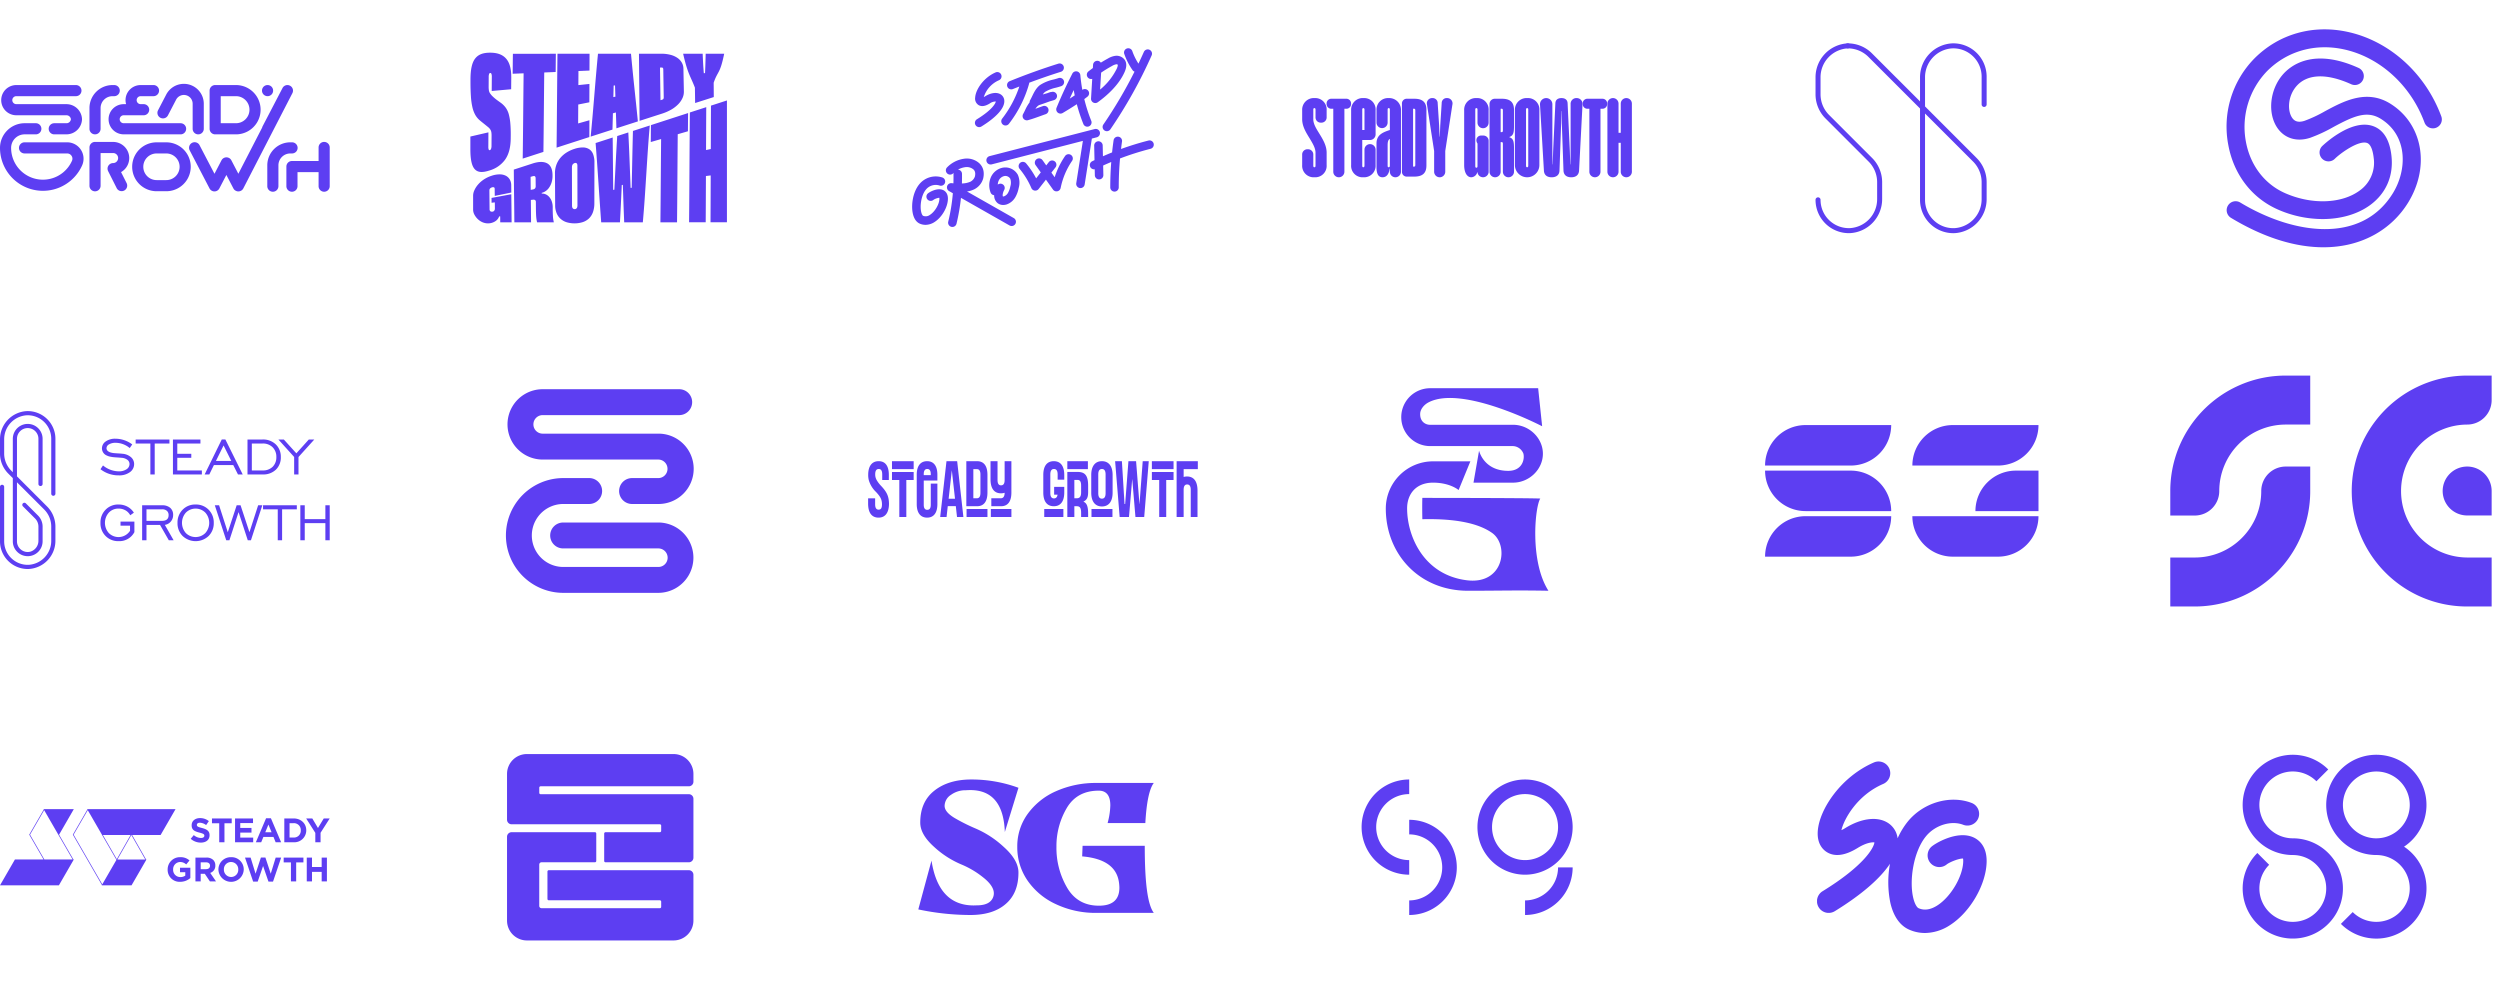 <svg xmlns="http://www.w3.org/2000/svg" xmlns:xlink="http://www.w3.org/1999/xlink" width="1198" height="472" viewBox="0 0 1198 472">
  <defs>
    <clipPath id="clip-path">
      <rect id="Rettangolo_1" data-name="Rettangolo 1" width="158" height="51.657" fill="none"/>
    </clipPath>
    <clipPath id="clip-path-2">
      <rect id="Rettangolo_2" data-name="Rettangolo 2" width="158" height="37.95" fill="#5d3ef2"/>
    </clipPath>
    <clipPath id="clip-path-3">
      <rect id="Rettangolo_3" data-name="Rettangolo 3" width="115.794" height="85.633" fill="none"/>
    </clipPath>
    <clipPath id="clip-path-4">
      <rect id="Rettangolo_4" data-name="Rettangolo 4" width="122.945" height="81.792" fill="#5d3ef2"/>
    </clipPath>
    <clipPath id="clip-path-5">
      <rect id="Rettangolo_5" data-name="Rettangolo 5" width="81.994" height="90.969" fill="#5d3ef2"/>
    </clipPath>
    <clipPath id="clip-path-6">
      <rect id="Rettangolo_6" data-name="Rettangolo 6" width="103.152" height="104.437" fill="none"/>
    </clipPath>
    <clipPath id="clip-path-7">
      <rect id="Rettangolo_7" data-name="Rettangolo 7" width="158" height="75.668" fill="#5d3ef2"/>
    </clipPath>
    <clipPath id="clip-path-8">
      <rect id="Rettangolo_8" data-name="Rettangolo 8" width="89.848" height="97.593" fill="none"/>
    </clipPath>
    <clipPath id="clip-path-9">
      <rect id="Rettangolo_9" data-name="Rettangolo 9" width="77.942" height="97.056" fill="none"/>
    </clipPath>
    <clipPath id="clip-path-10">
      <rect id="Rettangolo_10" data-name="Rettangolo 10" width="158" height="27.046" fill="#5d3ef2"/>
    </clipPath>
    <clipPath id="clip-path-11">
      <rect id="Rettangolo_11" data-name="Rettangolo 11" width="131.018" height="63.062" fill="#5d3ef2"/>
    </clipPath>
    <clipPath id="clip-path-12">
      <rect id="Rettangolo_12" data-name="Rettangolo 12" width="154" height="110.651" fill="#5d3ef2"/>
    </clipPath>
    <clipPath id="clip-path-13">
      <rect id="Rettangolo_13" data-name="Rettangolo 13" width="89.317" height="89.317" fill="none"/>
    </clipPath>
    <clipPath id="clip-path-14">
      <rect id="Rettangolo_14" data-name="Rettangolo 14" width="112.846" height="64.936" fill="none"/>
    </clipPath>
    <clipPath id="clip-path-15">
      <rect id="Rettangolo_15" data-name="Rettangolo 15" width="158" height="36.501" fill="#5d3ef2"/>
    </clipPath>
    <clipPath id="clip-path-16">
      <rect id="Rettangolo_35" data-name="Rettangolo 35" width="81.271" height="82.183" fill="none"/>
    </clipPath>
    <clipPath id="clip-path-17">
      <rect id="Rettangolo_46" data-name="Rettangolo 46" width="88.077" height="88.077" fill="#5d3ef2"/>
    </clipPath>
    <clipPath id="clip-path-18">
      <rect id="Rettangolo_47" data-name="Rettangolo 47" width="101.135" height="64.936" fill="#5d3ef2"/>
    </clipPath>
  </defs>
  <g id="Raggruppa_48" data-name="Raggruppa 48" transform="translate(-361 -1205)">
    <rect id="Rettangolo_17" data-name="Rettangolo 17" width="158" height="132" transform="translate(361 1205)" fill="none"/>
    <rect id="Rettangolo_28" data-name="Rettangolo 28" width="158" height="132" transform="translate(361 1374)" fill="none"/>
    <rect id="Rettangolo_29" data-name="Rettangolo 29" width="158" height="132" transform="translate(361 1545)" fill="none"/>
    <rect id="Rettangolo_18" data-name="Rettangolo 18" width="158" height="132" transform="translate(569 1205)" fill="none"/>
    <rect id="Rettangolo_27" data-name="Rettangolo 27" width="158" height="132" transform="translate(569 1374)" fill="none"/>
    <rect id="Rettangolo_30" data-name="Rettangolo 30" width="158" height="132" transform="translate(569 1545)" fill="none"/>
    <rect id="Rettangolo_19" data-name="Rettangolo 19" width="158" height="132" transform="translate(777 1205)" fill="none"/>
    <rect id="Rettangolo_26" data-name="Rettangolo 26" width="158" height="132" transform="translate(777 1374)" fill="none"/>
    <rect id="Rettangolo_31" data-name="Rettangolo 31" width="158" height="132" transform="translate(777 1545)" fill="none"/>
    <rect id="Rettangolo_22" data-name="Rettangolo 22" width="158" height="132" transform="translate(1193 1205)" fill="none"/>
    <rect id="Rettangolo_24" data-name="Rettangolo 24" width="158" height="132" transform="translate(1193 1374)" fill="none"/>
    <rect id="Rettangolo_33" data-name="Rettangolo 33" width="158" height="132" transform="translate(1193 1545)" fill="none"/>
    <rect id="Rettangolo_20" data-name="Rettangolo 20" width="158" height="132" transform="translate(985 1205)" fill="none"/>
    <rect id="Rettangolo_25" data-name="Rettangolo 25" width="158" height="132" transform="translate(985 1374)" fill="none"/>
    <rect id="Rettangolo_32" data-name="Rettangolo 32" width="158" height="132" transform="translate(985 1545)" fill="none"/>
    <rect id="Rettangolo_21" data-name="Rettangolo 21" width="158" height="132" transform="translate(1401 1205)" fill="none"/>
    <rect id="Rettangolo_23" data-name="Rettangolo 23" width="158" height="132" transform="translate(1401 1374)" fill="none"/>
    <rect id="Rettangolo_34" data-name="Rettangolo 34" width="158" height="132" transform="translate(1401 1545)" fill="none"/>
    <g id="Raggruppa_2" data-name="Raggruppa 2" transform="translate(361 1245.172)">
      <g id="Raggruppa_1" data-name="Raggruppa 1" clip-path="url(#clip-path)">
        <path id="Tracciato_1" data-name="Tracciato 1" d="M7.53,15.053q.135.013.273.013H31.83a2.117,2.117,0,0,1,2.144,1.907A2.117,2.117,0,0,1,31.83,18.88H26a2.667,2.667,0,0,0,0,5.334h5.83A2.668,2.668,0,0,0,32.1,24.2a7.45,7.45,0,0,0,7.2-7.226,7.45,7.45,0,0,0-7.2-7.226,2.667,2.667,0,0,0-.274-.014H7.8a1.907,1.907,0,1,1,0-3.814H36.381a2.667,2.667,0,0,0,0-5.334H7.8C7.711.586,7.62.591,7.53.6a7.232,7.232,0,0,0,0,14.453m44.5,1.921A7.244,7.244,0,0,0,58.995,24.2a2.666,2.666,0,0,0,.273.014h27.27a2.667,2.667,0,0,0,0-5.334H59.268a1.907,1.907,0,0,1,0-3.814h9.514a2.667,2.667,0,1,0,0-5.333H67.393a1.907,1.907,0,1,1,0-3.814h6.165a2.667,2.667,0,0,0,0-5.334H67.393c-.092,0-.183.005-.273.014a7.207,7.207,0,0,0-6.7,9.134H59.268a2.665,2.665,0,0,0-.273.014,7.243,7.243,0,0,0-6.967,7.226m24.841-.712a2.666,2.666,0,0,0,3.6-1.133l3.916-7.52a4.2,4.2,0,0,1,7.934,1.942v12a2.667,2.667,0,1,0,5.334,0v-12a9.538,9.538,0,0,0-18-4.405l-3.916,7.519a2.667,2.667,0,0,0,1.133,3.6M140.176,4.328c.014-.032.031-.064.044-.1.02-.05.036-.1.052-.153.011-.034.024-.067.034-.1.014-.051.024-.1.036-.153.007-.035.017-.069.024-.1.009-.051.014-.1.02-.152,0-.036.01-.071.013-.107s0-.1.005-.151,0-.072,0-.108-.006-.1-.01-.146,0-.074-.008-.11-.015-.094-.023-.141-.011-.075-.019-.112-.023-.088-.035-.132-.019-.077-.031-.115-.031-.083-.046-.125-.027-.077-.043-.115-.038-.08-.058-.12-.034-.074-.054-.11-.046-.077-.07-.116-.041-.07-.064-.1-.055-.074-.082-.111-.047-.065-.073-.1-.065-.072-.1-.108-.05-.057-.077-.083-.076-.07-.115-.1-.053-.049-.081-.072-.088-.065-.132-.1c-.028-.02-.055-.042-.084-.061-.047-.031-.1-.058-.147-.087-.029-.016-.056-.034-.085-.05l0,0-.006,0c-.046-.024-.094-.043-.141-.063s-.068-.033-.1-.046-.1-.034-.148-.05S138.5.7,138.465.686c-.053-.015-.106-.025-.159-.037-.032-.007-.065-.016-.1-.022-.058-.01-.115-.016-.173-.022-.028,0-.057-.008-.085-.011-.062-.005-.124-.006-.187-.006-.024,0-.048,0-.071,0-.067,0-.134.007-.2.013l-.054,0c-.069.008-.138.02-.206.034l-.047.008c-.069.014-.136.033-.2.053l-.044.012c-.066.021-.131.046-.2.072L136.7.8c-.063.027-.123.057-.183.088l-.048.023c-.058.031-.114.067-.17.1l-.05.031c-.052.035-.1.074-.151.113-.019.014-.038.027-.056.042-.046.038-.089.08-.133.121-.02.019-.041.036-.06.056-.041.041-.079.086-.117.13-.019.022-.041.043-.059.066-.036.045-.069.093-.1.14-.019.025-.038.05-.056.076-.031.048-.059.1-.087.149-.016.028-.034.054-.049.083l0,.008v0l-.012.024-9.51,18.261a2.662,2.662,0,0,0-.235.651l-11.4,22.127-3.35-6.433-.01-.016c-.028-.053-.059-.1-.091-.156-.015-.024-.029-.05-.044-.073-.031-.046-.065-.091-.1-.136-.019-.026-.038-.053-.058-.078s-.058-.065-.088-.1-.058-.067-.09-.1-.043-.039-.064-.058c-.044-.041-.087-.082-.132-.119-.016-.013-.033-.025-.05-.038-.053-.042-.107-.082-.164-.12l-.052-.031c-.058-.037-.117-.072-.177-.1l-.013-.008c-.02-.011-.041-.018-.062-.028-.053-.026-.106-.051-.161-.074-.038-.015-.075-.028-.113-.042s-.085-.031-.128-.044-.091-.025-.136-.036l-.113-.026c-.047-.009-.094-.016-.142-.023s-.076-.011-.115-.015-.09-.007-.135-.009-.085,0-.127,0-.081,0-.121,0-.095,0-.142.009-.072.009-.107.014-.1.014-.15.024l-.106.025c-.048.012-.095.023-.142.038s-.082.027-.123.042-.078.027-.117.043-.106.047-.158.072l-.063.029-.014.008c-.06.032-.118.067-.176.1-.018.011-.036.021-.053.032-.057.037-.111.078-.164.12l-.05.037c-.045.037-.088.078-.132.118-.021.02-.044.039-.065.059s-.059.065-.089.1-.061.064-.089.1-.038.052-.058.078c-.034.044-.068.089-.1.135-.016.024-.029.05-.044.074-.031.051-.063.1-.091.156l-.01.016-3.362,6.457L95.657,29.463a2.667,2.667,0,1,0-4.73,2.463l9.477,18.2a.137.137,0,0,0,.008.014,2.642,2.642,0,0,0,.176.287c.015.021.031.041.046.062a2.631,2.631,0,0,0,.17.2c.019.021.037.042.057.062a2.62,2.62,0,0,0,.236.216c.019.015.039.028.058.043.066.05.135.1.207.143.032.02.065.039.1.057s.05.031.077.045.068.03.1.046.09.043.137.061c.067.027.135.05.2.071.038.012.076.025.115.035.082.022.166.038.249.051.028,0,.056.011.084.015a2.6,2.6,0,0,0,.339.023h0a2.6,2.6,0,0,0,.339-.023c.028,0,.056-.01.084-.015.083-.013.166-.03.249-.051.039-.01.076-.024.114-.035.069-.021.137-.044.2-.071.045-.018.09-.039.134-.06s.07-.029.1-.047.052-.031.079-.046l.094-.056q.111-.069.214-.148l.051-.037a2.7,2.7,0,0,0,.239-.219c.018-.019.035-.038.052-.057a2.688,2.688,0,0,0,.175-.211l.043-.057a2.708,2.708,0,0,0,.178-.29s.006-.008.007-.012l3.363-6.457,3.362,6.457c0,.006.007.01.01.016a2.685,2.685,0,0,0,.177.289c.013.019.028.037.042.055a2.554,2.554,0,0,0,.173.209c.019.021.038.042.057.063a2.614,2.614,0,0,0,.239.218L112.6,51a2.7,2.7,0,0,0,.222.153c.031.019.063.038.1.056s.056.035.086.05.065.028.1.043.089.041.134.059c.067.027.134.049.2.07.039.012.077.025.116.035.082.021.163.037.245.05.029,0,.057.012.087.016a2.666,2.666,0,0,0,.338.023h0a2.711,2.711,0,0,0,.34-.023c.028,0,.056-.011.083-.015.084-.014.168-.03.251-.052.038-.01.075-.023.113-.035.069-.021.138-.044.206-.072.046-.019.09-.039.135-.06s.068-.028.1-.045.054-.032.082-.048.065-.037.1-.057q.113-.07.216-.15c.016-.012.033-.023.049-.035a2.591,2.591,0,0,0,.237-.219c.02-.02.039-.042.058-.063.061-.067.117-.136.17-.207.014-.02.03-.038.044-.059a2.577,2.577,0,0,0,.175-.288l.011-.018,23.516-45.64c.025-.048.044-.1.066-.145m-14.426-.054a2.572,2.572,0,0,0,.245.459,2.613,2.613,0,0,0,.736.736,2.572,2.572,0,0,0,.459.245,2.711,2.711,0,0,0,.5.153,2.69,2.69,0,0,0,1.042,0,2.711,2.711,0,0,0,.5-.153,2.7,2.7,0,0,0,.866-.579,2.545,2.545,0,0,0,.329-.4,2.574,2.574,0,0,0,.245-.459,2.4,2.4,0,0,0,.153-.5,2.689,2.689,0,0,0,0-1.042,2.4,2.4,0,0,0-.153-.5,2.424,2.424,0,0,0-.245-.459,2.813,2.813,0,0,0-.329-.408,2.814,2.814,0,0,0-.408-.329,2.573,2.573,0,0,0-.459-.245,2.4,2.4,0,0,0-.5-.153,2.631,2.631,0,0,0-1.042,0,2.4,2.4,0,0,0-.5.153,2.572,2.572,0,0,0-.459.245,2.814,2.814,0,0,0-.408.329,2.814,2.814,0,0,0-.329.408,2.422,2.422,0,0,0-.245.459,2.4,2.4,0,0,0-.153.5,2.69,2.69,0,0,0,0,1.042,2.4,2.4,0,0,0,.153.5M32.176,28.028H11.814a2.667,2.667,0,1,0,0,5.333H32.176A2.5,2.5,0,0,1,34.3,34.519a2.453,2.453,0,0,1,.19,2.371,15.239,15.239,0,0,1-29.161-6.2,6.488,6.488,0,0,1,6.481-6.481H17.17a2.667,2.667,0,1,0,0-5.334H11.814A11.828,11.828,0,0,0,0,30.695a20.573,20.573,0,0,0,39.366,8.367,7.854,7.854,0,0,0-7.189-11.034m70.931-3.814h9.96a11.814,11.814,0,1,0,0-23.628h-9.96a2.667,2.667,0,0,0-2.667,2.667V21.547a2.667,2.667,0,0,0,2.667,2.667m2.666-18.3h7.294a6.481,6.481,0,1,1,0,12.962h-7.294Zm-60.235,18.3A2.667,2.667,0,0,0,48.2,21.547V11.621a5.709,5.709,0,0,1,5.7-5.7h.779a2.667,2.667,0,1,0,0-5.333h-.779A11.048,11.048,0,0,0,42.871,11.621v9.926a2.667,2.667,0,0,0,2.667,2.667M139.9,33.361a2.667,2.667,0,1,0,0-5.333h-.779a11.048,11.048,0,0,0-11.035,11.035V48.99a2.667,2.667,0,1,0,5.333,0V39.064a5.709,5.709,0,0,1,5.7-5.7Zm15.433-5.529a2.667,2.667,0,0,0-2.667,2.667v6.48H139.9a2.667,2.667,0,0,0-2.666,2.667V48.99a2.667,2.667,0,1,0,5.333,0V42.313h10.1V48.99a2.667,2.667,0,1,0,5.333,0V30.5a2.667,2.667,0,0,0-2.666-2.667m-75.65.2H75.053a11.716,11.716,0,0,0,0,23.432h4.631a11.716,11.716,0,0,0,0-23.432m0,18.1H75.053a6.383,6.383,0,0,1,0-12.766h4.631a6.383,6.383,0,0,1,0,12.766M61.935,35.569a7.74,7.74,0,0,0-7.464-7.723,2.666,2.666,0,0,0-.273-.014h-8.66A2.667,2.667,0,0,0,42.871,30.5V48.794a2.667,2.667,0,1,0,5.333,0V33.166H54.2a2.4,2.4,0,0,1,0,4.807c-.022,0-.043,0-.065,0-.057,0-.113,0-.17.009L53.857,38c-.05.006-.1.013-.151.023s-.083.018-.125.027-.083.02-.125.032-.1.03-.144.047l-.1.038c-.052.02-.1.044-.153.068-.02.01-.041.017-.062.027l-.028.016c-.048.025-.094.052-.14.08s-.064.038-.094.057-.072.051-.107.077-.075.053-.11.082-.05.044-.075.066c-.041.036-.082.071-.12.109-.019.019-.038.04-.057.06-.04.042-.08.084-.117.129-.019.023-.037.048-.056.072-.033.043-.067.085-.1.13s-.044.07-.066.106-.045.072-.066.109-.048.094-.071.143c-.013.028-.028.056-.04.084-.023.052-.042.107-.062.161-.01.027-.02.053-.029.08-.016.05-.03.1-.043.154-.009.033-.019.066-.026.1s-.016.088-.023.133-.015.088-.02.132-.006.072-.009.108c0,.054-.007.109-.008.163,0,.01,0,.02,0,.031s0,.044,0,.066c0,.056,0,.113.009.169,0,.036.008.071.013.107s.013.1.023.15.018.083.027.125.02.083.032.125.03.1.047.143.024.068.037.1c.021.052.044.1.068.153.01.02.017.041.027.062l4.11,8.155a2.667,2.667,0,0,0,4.763-2.4l-2.674-5.3a7.738,7.738,0,0,0,3.919-6.721" transform="translate(0 0)" fill="#5d3ef2"/>
      </g>
    </g>
    <g id="Raggruppa_4" data-name="Raggruppa 4" transform="translate(985 1252)">
      <g id="Raggruppa_3" data-name="Raggruppa 3" clip-path="url(#clip-path-2)">
        <path id="Tracciato_2" data-name="Tracciato 2" d="M11.726,32.087A5.483,5.483,0,0,1,5.863,37.95,5.51,5.51,0,0,1,0,32.087v-4.9a2.518,2.518,0,0,1,2.665-2.665A2.518,2.518,0,0,1,5.33,27.183v5.17c0,.533.16.8.533.8s.533-.266.533-.8V26.17c0-2.239-1.386-4.477-2.825-6.876C1.866,16.523,0,13.538,0,10.127V5.863A5.58,5.58,0,0,1,5.917,0a5.469,5.469,0,0,1,5.809,5.863V9.114a2.518,2.518,0,0,1-2.665,2.665A2.518,2.518,0,0,1,6.4,9.114V5.6c0-.533-.16-.8-.533-.8s-.533.266-.533.8v4.531C5.33,12.365,6.716,14.6,8.209,17c1.705,2.771,3.518,5.756,3.518,9.167Z" fill="#5d3ef2"/>
        <path id="Tracciato_3" data-name="Tracciato 3" d="M43.282,3.261a2.266,2.266,0,0,1-2.4,2.4h-.8V35.827a2.665,2.665,0,0,1-5.33,0V5.659h-.8a2.266,2.266,0,0,1-2.4-2.4,2.266,2.266,0,0,1,2.4-2.4h6.929a2.266,2.266,0,0,1,2.4,2.4" transform="translate(-19.846 -0.542)" fill="#5d3ef2"/>
        <path id="Tracciato_4" data-name="Tracciato 4" d="M68.557,32.353q0,.8.48.8c.373,0,.587-.266.587-.8V24.731a2.639,2.639,0,0,1,2.665-2.665,2.673,2.673,0,0,1,2.665,2.665v7.355A5.51,5.51,0,0,1,69.09,37.95a5.483,5.483,0,0,1-5.863-5.863V5.863A5.552,5.552,0,0,1,69.143,0a5.469,5.469,0,0,1,5.81,5.863V17.429a2.708,2.708,0,0,1-2.665,2.665H68.557ZM69.09,4.8c-.373,0-.533.266-.533.8v9.7h1.067V5.6c0-.533-.213-.8-.533-.8" transform="translate(-39.764)" fill="#5d3ef2"/>
        <path id="Tracciato_5" data-name="Tracciato 5" d="M101.321,11.726a2.665,2.665,0,0,1-5.33,0V5.863A5.523,5.523,0,0,1,101.8,0a5.636,5.636,0,0,1,5.916,5.863V35.285a2.665,2.665,0,0,1-5.33,0V33.792h-.107c-.32,2.665-1.492,4.157-3.411,4.157-1.865,0-2.878-1.439-2.878-4.8V21.747c0-4,2.771-5.277,6.4-6.45V5.6c0-.533-.16-.8-.533-.8s-.533.266-.533.8Zm0,10.926v9.754c0,.533.16.746.533.746s.533-.266.533-.8V19.561c-.906.426-1.066,1.812-1.066,3.091" transform="translate(-60.37 0)" fill="#5d3ef2"/>
        <path id="Tracciato_6" data-name="Tracciato 6" d="M140.579,32.841c0,3.731-1.919,5.33-5.863,5.33h-3.464a2.266,2.266,0,0,1-2.4-2.4V3.26a2.266,2.266,0,0,1,2.4-2.4h3.518c3.891,0,5.809,1.6,5.809,5.33ZM134.716,5.658h-.533V33.374h.533c.373,0,.533-.266.533-.8V6.458c0-.533-.16-.8-.533-.8" transform="translate(-81.037 -0.541)" fill="#5d3ef2"/>
        <path id="Tracciato_7" data-name="Tracciato 7" d="M173.289,3.2l-3.411,22.173v9.914a2.665,2.665,0,0,1-5.33,0V25.371L161.137,3.2A2.536,2.536,0,0,1,163.695,0a2.42,2.42,0,0,1,2.559,2.505l.693,10.66.213,5.33h.107l.213-5.33L168.173,2.4A2.367,2.367,0,0,1,170.73,0a2.564,2.564,0,0,1,2.559,3.2" transform="translate(-101.312 -0.001)" fill="#5d3ef2"/>
        <path id="Tracciato_8" data-name="Tracciato 8" d="M218.249,17.963a2.518,2.518,0,0,1,2.665,2.665V35.5a2.681,2.681,0,0,1-5.33.107V35.5h-.107A3.1,3.1,0,0,1,212.6,37.95c-1.972,0-3.411-2.132-3.411-5.862V5.864A5.579,5.579,0,0,1,215.1,0a5.469,5.469,0,0,1,5.81,5.863V11.78a2.665,2.665,0,1,1-5.33,0V5.6c0-.533-.16-.8-.533-.8s-.533.266-.533.8v26.97c0,.533.16.8.533.8s.533-.267.533-.8V21.8a2.784,2.784,0,0,1-.533-1.652,2.219,2.219,0,0,1,2.4-2.185Z" transform="translate(-131.56 -0.001)" fill="#5d3ef2"/>
        <path id="Tracciato_9" data-name="Tracciato 9" d="M247.813,21.648h-.533V35.826a2.665,2.665,0,0,1-5.33,0V3.526A2.518,2.518,0,0,1,244.615.861h3.252c3.891,0,5.81,1.6,5.81,5.33V13.76c0,3.2-.213,4.744-2.239,5.436V19.3c2.025.639,2.239,2.239,2.239,5.436V35.826a2.665,2.665,0,0,1-5.33,0V22.448c0-.533-.16-.8-.533-.8m0-15.99h-.533V16.851h.533c.373,0,.533-.267.533-.8V6.458c0-.533-.16-.8-.533-.8" transform="translate(-152.165 -0.541)" fill="#5d3ef2"/>
        <path id="Tracciato_10" data-name="Tracciato 10" d="M286.439,32.087a5.863,5.863,0,0,1-11.726,0V5.863A5.579,5.579,0,0,1,280.629,0a5.469,5.469,0,0,1,5.81,5.863ZM280.576,4.8c-.373,0-.533.266-.533.8V32.353c0,.533.16.8.533.8s.533-.266.533-.8V5.6c0-.533-.16-.8-.533-.8" transform="translate(-172.77)" fill="#5d3ef2"/>
        <path id="Tracciato_11" data-name="Tracciato 11" d="M327.494,3.091l-1.652,31.66c-.107,2.079-1.493,3.2-3.731,3.2s-3.624-1.066-3.731-3.2l-.8-22.652-.107-5.863h-.107L317.26,12.1l-.8,22.652c-.053,2.079-1.493,3.2-3.731,3.2s-3.624-1.066-3.731-3.2l-1.865-31.5a2.965,2.965,0,1,1,5.916-.267V25.318l.053,6.449h.107l.213-6.449,1.066-22.812C314.542.853,315.661,0,317.42,0s2.878.853,2.932,2.505l1.066,22.812.213,6.449h.107l.053-6.449V2.878A2.742,2.742,0,0,1,324.669,0a2.789,2.789,0,0,1,2.825,3.091" transform="translate(-193.155)" fill="#5d3ef2"/>
        <path id="Tracciato_12" data-name="Tracciato 12" d="M373.97,3.261a2.266,2.266,0,0,1-2.4,2.4h-.8V35.827a2.665,2.665,0,0,1-5.33,0V5.659h-.8a2.266,2.266,0,0,1-2.4-2.4,2.266,2.266,0,0,1,2.4-2.4h6.929a2.266,2.266,0,0,1,2.4,2.4" transform="translate(-227.819 -0.542)" fill="#5d3ef2"/>
        <path id="Tracciato_13" data-name="Tracciato 13" d="M405.9,35.285a2.665,2.665,0,0,1-5.33,0V21.426H399.5V35.285a2.665,2.665,0,0,1-5.33,0V2.665a2.665,2.665,0,1,1,5.33,0V16.63h1.066V2.665a2.665,2.665,0,1,1,5.33,0Z" transform="translate(-247.899 0)" fill="#5d3ef2"/>
      </g>
    </g>
    <g id="Raggruppa_6" data-name="Raggruppa 6" transform="translate(798.103 1228.127)">
      <g id="Raggruppa_5" data-name="Raggruppa 5" clip-path="url(#clip-path-3)">
        <path id="Tracciato_14" data-name="Tracciato 14" d="M14.729,67.9c-2.839-1.186-6.7,1.17-7.275,1.742a2.04,2.04,0,0,0,2.782,2.983,6.423,6.423,0,0,1,2.793-.982,2.182,2.182,0,0,1,.033.439c-.017,2.6-2.128,6.215-4.516,7.738a3.335,3.335,0,0,1-3.286.469c-.194-.088-.634-.586-.924-1.843-.695-3,.039-8.015,2.238-10.691a6.052,6.052,0,0,1,6.493-2,2.04,2.04,0,0,0,1.458-3.811,10.147,10.147,0,0,0-11.1,3.216C.206,69.077-.556,75.4.36,79.363,1.037,82.294,2.476,83.5,3.563,84a6.77,6.77,0,0,0,2.832.62,8.082,8.082,0,0,0,4.345-1.361c3.563-2.272,6.375-7.17,6.4-11.15.019-2.776-1.5-3.828-2.413-4.208M31.049,34.018a2.04,2.04,0,1,0,2.139,3.475c7.178-4.419,11.077-8.767,10.978-12.242a3.758,3.758,0,0,0-1.989-3.292c-1.824-.986-4.5-.6-7.147,1.038a7.27,7.27,0,0,1-.7.385,13.108,13.108,0,0,1,7.278-8.062,2.04,2.04,0,1,0-1.616-3.747c-5.711,2.463-9.528,8.137-9.79,11.982a3.666,3.666,0,0,0,1.624,3.67c1.383.835,3.18.579,5.345-.757a4.874,4.874,0,0,1,2.912-.958c-.109.9-1.7,3.988-9.036,8.507M47.512,19.7a2.028,2.028,0,0,0,.768-.151c1.022-.415,2.056-.813,3.085-1.217a52.047,52.047,0,0,1-8.226,15.385,2.04,2.04,0,1,0,3.22,2.506,56.1,56.1,0,0,0,9.669-19.188,2,2,0,0,0,.068-.521c5.022-1.879,10.1-3.644,15.188-5.244a2.04,2.04,0,1,0-1.225-3.892C62.21,9.847,54.366,12.671,46.743,15.77a2.04,2.04,0,0,0,.769,3.93m22.582-5.393c-.667.226-1.444.437-2.267.659a19.612,19.612,0,0,0-6.5,2.624c-1.895,1.4-2.926,3.538-3.835,5.424-.316.655-.614,1.274-.923,1.81a2.033,2.033,0,0,0-.268,1.058,20.487,20.487,0,0,0-2.186,3.785c-.316.655-.614,1.274-.923,1.81a2.04,2.04,0,0,0,2.3,2.988c2.069-.562,4.1-1.3,6.073-2.016.81-.294,1.618-.588,2.424-.867a2.04,2.04,0,0,0-1.338-3.855c-.825.287-1.652.587-2.48.887l-1.1.4a5.489,5.489,0,0,1,1.3-1.485c.143-.105.3-.206.465-.3,1.391-.445,2.763-.939,4.1-1.425.329-.119.657-.234.986-.353.733-.2,1.438-.4,2.1-.621a2.04,2.04,0,1,0-1.312-3.863l-.031.01a2.014,2.014,0,0,0-.655.1c-.448.155-.9.319-1.344.481l-.237.064c-.6.163-1.222.333-1.848.521a5.146,5.146,0,0,1,1.149-1.267A16.9,16.9,0,0,1,68.894,18.9c.887-.24,1.723-.467,2.512-.734a2.04,2.04,0,1,0-1.312-3.863m-.343,16.51a2.043,2.043,0,0,0,2.378.212c1.722-1.023,4.282-2.576,6.777-4.214A80.953,80.953,0,0,0,82.044,36.3a2.04,2.04,0,0,0,3.788-1.518,76.807,76.807,0,0,1-3.343-10.43c.519-.379,1.01-.751,1.461-1.11a2.04,2.04,0,0,0-2.4-3.3q-.635-3.487-.949-7.033a2.04,2.04,0,0,0-3.853-.741C74,17.6,71.886,22.018,69.2,28.494a2.041,2.041,0,0,0,.548,2.323m7.671-10.79q.222,1.278.486,2.548c-.786.531-1.6,1.062-2.393,1.573.64-1.425,1.268-2.78,1.908-4.122m8.867-5.37-.566,9.435a2.04,2.04,0,0,0,3.23,1.777c4.3-3.1,10.011-8.12,12.829-14.427,1.113-2.491,1.1-4.524-.031-6.045a4.839,4.839,0,0,0-4.483-1.755A9.481,9.481,0,0,0,93.836,4.9q-1.737.946-3.421,2a2.04,2.04,0,0,0-3.722,1.028L86.6,9.481q-1.076.783-2.119,1.609a2.04,2.04,0,0,0,1.808,3.567m4.267-2.973c1.69-1.152,3.439-2.221,5.23-3.2a6.079,6.079,0,0,1,1.964-.794.987.987,0,0,1,.731.143c.078.1.152.654-.423,1.94A30.316,30.316,0,0,1,90.068,19.8Zm15.067-1.191a2.017,2.017,0,0,0,.939.72,218.519,218.519,0,0,1-14.9,25.279,2.04,2.04,0,1,0,3.367,2.3A222.607,222.607,0,0,0,114.768,3.415a2.04,2.04,0,1,0-3.73-1.655c-.833,1.877-1.7,3.74-2.59,5.6A27.71,27.71,0,0,1,105.5,1.371a2.04,2.04,0,0,0-3.855,1.338,31.769,31.769,0,0,0,3.976,7.784M48.687,81.365l-22.4-12.733a11.357,11.357,0,0,0,3.426-1.022,8.279,8.279,0,0,0,4.345-5.273c.649-2.948.03-5.369-1.839-7.194a8.942,8.942,0,0,0-7.495-2.179,14,14,0,0,0-8.05,4.183,2.04,2.04,0,1,0,3.043,2.718c.049-.055.108-.1.159-.157a2.017,2.017,0,0,0-.066.526c.029,1.5.01,3-.036,4.492-.275-.023-.554-.049-.843-.08a2.04,2.04,0,0,0-1.225,3.8l1.8,1.023A89.254,89.254,0,0,1,17.29,83.109a2.04,2.04,0,1,0,3.964.966,93.208,93.208,0,0,0,2.139-12.393l23.278,13.23a2.04,2.04,0,1,0,2.016-3.547m-24.8-21.211a2.028,2.028,0,0,0-1.95-1.988,9.955,9.955,0,0,1,3.311-1.155,5.007,5.007,0,0,1,4.118,1.052c.592.577,1.137,1.433.705,3.4A4.391,4.391,0,0,1,27.8,64a10.779,10.779,0,0,1-3.951.794c.047-1.547.066-3.1.036-4.644m19.726-2.966a7.92,7.92,0,0,0-5.914,4.7,9.846,9.846,0,0,0-.128,7.2A2.039,2.039,0,0,0,39.3,70.428a4.665,4.665,0,0,0,1.73,3.843,4.315,4.315,0,0,0,2.608.825,5.441,5.441,0,0,0,1.736-.291,7.747,7.747,0,0,0,4.07-3.43,14.318,14.318,0,0,0,1.6-4.361,9.379,9.379,0,0,0-.393-6.365,6.865,6.865,0,0,0-7.042-3.461m3.449,8.954a10.567,10.567,0,0,1-1.109,3.129,3.7,3.7,0,0,1-1.876,1.668,1.6,1.6,0,0,1-.574.086h0a1.814,1.814,0,0,1-.084-1.073,5.89,5.89,0,0,1,.681-2.023,2.04,2.04,0,0,0-3.065-2.581,5.012,5.012,0,0,1,.4-1.825,3.864,3.864,0,0,1,2.8-2.3,2.769,2.769,0,0,1,2.786,1.292,5.827,5.827,0,0,1,.037,3.631M88.475,42.668a2.04,2.04,0,1,0-1.018-3.951L37.1,51.687a2.04,2.04,0,1,0,1.018,3.951L81.812,44.384,78.637,64.651a2.04,2.04,0,0,0,4.031.632l3.448-22.008ZM76.107,51.122a2.041,2.041,0,0,0-2.836.53A39.649,39.649,0,0,0,68.294,61.8L66.725,59.6l1.972-2.53a2.04,2.04,0,0,0-3.218-2.509l-1.224,1.57L62.5,53.66a2.04,2.04,0,1,0-3.324,2.365l2.463,3.461-2.219,2.846a41.735,41.735,0,0,0-4.791-7.155,2.04,2.04,0,1,0-3.139,2.607,37.653,37.653,0,0,1,5.638,9.206,2.039,2.039,0,0,0,1.613,1.218,1.971,1.971,0,0,0,.261.017,2.039,2.039,0,0,0,1.609-.786l3.5-4.484L67.5,67.72a2.04,2.04,0,0,0,3.662-.782,35.521,35.521,0,0,1,5.477-12.98,2.041,2.041,0,0,0-.531-2.836m39.624-5.428a2.041,2.041,0,0,0-2.48-1.475q-6.663,1.694-13.151,4.053c.143-1.2.294-2.392.465-3.582a2.04,2.04,0,1,0-4.039-.579q-.414,2.885-.72,5.8c-1.473.59-2.933,1.211-4.384,1.85l-.113-5.181a2.04,2.04,0,1,0-4.079.088l.151,6.95c-.367.176-.739.344-1.1.523a2.041,2.041,0,0,0,.9,3.873,2.1,2.1,0,0,0,.3-.034l.062,2.871a2.039,2.039,0,0,0,2.038,2h.045a2.039,2.039,0,0,0,2-2.083l-.1-4.582c1.281-.583,2.575-1.142,3.874-1.685-.31,4.049-.47,8.11-.467,12.152a2.039,2.039,0,0,0,2.04,2.039h0A2.04,2.04,0,0,0,99,66.641c0-4.6.2-9.231.617-13.835a135.322,135.322,0,0,1,14.634-4.633,2.04,2.04,0,0,0,1.475-2.48" transform="translate(0 0)" fill="#5d3ef2"/>
      </g>
    </g>
    <g id="Raggruppa_8" data-name="Raggruppa 8" transform="translate(586.402 1230.247)">
      <g id="Raggruppa_7" data-name="Raggruppa 7" clip-path="url(#clip-path-4)">
        <path id="Tracciato_15" data-name="Tracciato 15" d="M56.868,46.2a5.745,5.745,0,0,0-3.027-.79,12.64,12.64,0,0,0-4.01.7,16.21,16.21,0,0,0-3.9,1.839A12.759,12.759,0,0,0,43,50.57,10.878,10.878,0,0,0,41.16,53.9a11.6,11.6,0,0,0-.622,3.888c.035,6.3.053,9.066.089,15.362a9.893,9.893,0,0,0,.657,3.633,7.447,7.447,0,0,0,1.849,2.748,7.91,7.91,0,0,0,2.912,1.692,13.286,13.286,0,0,0,7.805-.028,7.953,7.953,0,0,0,2.988-1.773,7.76,7.76,0,0,0,1.9-3,12.571,12.571,0,0,0,.673-4.284c.014-7.667.021-11.828.036-19.5a10.636,10.636,0,0,0-.664-4.065,4.9,4.9,0,0,0-1.91-2.377M51.213,73.983a1.463,1.463,0,0,1-.281.562,1.21,1.21,0,0,1-.894.429,1.387,1.387,0,0,1-.511-.083,1.092,1.092,0,0,1-.435-.281,1.323,1.323,0,0,1-.282-.53,2.7,2.7,0,0,1-.1-.779c-.017-7.361-.026-10.952-.043-18.313a3.237,3.237,0,0,1,.1-.862,1.632,1.632,0,0,1,.282-.6,1.979,1.979,0,0,1,.438-.4A1.859,1.859,0,0,1,50,52.877a1.162,1.162,0,0,1,.49-.044.958.958,0,0,1,.413.154.823.823,0,0,1,.285.444,2.762,2.762,0,0,1,.1.824c.01,7.556.014,11.364.024,18.92a2.925,2.925,0,0,1-.1.808M10.14,69.591c.011.93.016,1.364.026,2.32l1.55-.181c.013,1.105.019,1.672.032,3.031a1.426,1.426,0,0,1-.12.606,1.649,1.649,0,0,1-.3.459,1.074,1.074,0,0,1-.424.276,1.608,1.608,0,0,1-.5.1,1.687,1.687,0,0,1-.477-.052.875.875,0,0,1-.378-.2A1.144,1.144,0,0,1,9.3,75.6a1.035,1.035,0,0,1-.1-.447c-.035-4.435-.053-4.737-.088-9.171a1.42,1.42,0,0,1,.1-.542,1.124,1.124,0,0,1,.27-.409,2.128,2.128,0,0,1,.421-.3,2.409,2.409,0,0,1,.5-.211,1.655,1.655,0,0,1,.473-.072,1.176,1.176,0,0,1,.4.065.515.515,0,0,1,.277.261,1.12,1.12,0,0,1,.1.505c.014,1.524.021,2.144.035,3.354l7.929-1.622c-.017-1.326-.025-2-.042-3.519a5.469,5.469,0,0,0-.684-2.7A4.613,4.613,0,0,0,17,58.978a6.451,6.451,0,0,0-2.939-.671,12.126,12.126,0,0,0-3.858.663,15.318,15.318,0,0,0-3.726,1.773,13.666,13.666,0,0,0-2.794,2.441,11.138,11.138,0,0,0-1.758,2.741,6.289,6.289,0,0,0-.611,2.518V75.2A5.115,5.115,0,0,0,1.94,77.61a8.377,8.377,0,0,0,1.65,2.17,7.466,7.466,0,0,0,2.281,1.5,6.8,6.8,0,0,0,2.561.515,6.494,6.494,0,0,0,3.312-.9,4.563,4.563,0,0,0,2.046-2.436l.5,0c.008,1.044.012,1.606.021,2.847h5.449c-.058-7.511-.087-8.971-.145-13.471-3.812.71-5.709,1.063-9.479,1.762M115.3,25.371c-.034,5.733-.05,10.8-.084,20.8l-2.283.485c.041-9.838.062-14.824.1-20.551l-7.853,2.548c-.15,14.622-.225,38-.375,52.626h7.965c.044-6.1.066-11.6.109-22.18l2.292-.277c-.036,10.754-.054,16.346-.09,22.457h7.865V22.889L115.3,25.371M86.447,42.815,91.4,41.381c-.133,15.288-.2,28.252-.332,39.9l7.965,0c.133-11.717.2-26.129.331-42.206l4.885-1.413c.03-4.029.045-5.87.075-8.731l-17.8,5.774c-.03,2.824-.046,4.509-.076,8.11M77.3,64.74l-.512.057c-.438-11.379-.659-18-1.1-26.577l-5.321,1.726c-.551,8.862-.825,15.09-1.368,25.72l-.564.063c-.095-10.5-.143-16.441-.24-25.078L60.013,43.3C61.1,57.04,61.636,67.156,62.692,81.29l8.984,0c.348-6.128.523-10.078.874-17.88l.513-.067c.263,7.763.394,11.808.654,17.947l8.921,0c1.327-14.387,2-31.594,3.338-46.4L77.906,37.5c-.242,8.813-.362,15.728-.6,27.239M39.462,74.633c0-.179,0-.269,0-.447a8.63,8.63,0,0,0-.5-3.032,6.4,6.4,0,0,0-1.266-2.117,4.8,4.8,0,0,0-1.7-1.2,3.71,3.71,0,0,0-1.79-.283c0-.155,0-.233,0-.389a5.833,5.833,0,0,0,1.782-.79,6.28,6.28,0,0,0,1.676-1.628A8.963,8.963,0,0,0,38.9,62.241a10.553,10.553,0,0,0,.467-3.344c0-.088,0-.131,0-.219-.017-2.777-.861-4.714-2.527-5.632s-4.006-.923-7,.047l-9.027,2.929c.107,13.634.16,11.644.267,25.278h8c-.039-5.095-.058-6.98-.1-10.739l.915-.094a1.589,1.589,0,0,1,1.172.18,1.373,1.373,0,0,1,.315,1.037c.011,1.23.017,1.858.029,3.173q.015,1.685.1,3.278a18.347,18.347,0,0,0,.456,3.165l8.035,0a17.566,17.566,0,0,1-.45-3.132c-.057-1.065-.089-2.246-.1-3.531m-8.446-9.613a1.953,1.953,0,0,1-1.168.54l-.915.177c-.025-2.37-.037-3.548-.062-6.242l.916-.265q.865-.25,1.175.01a1.4,1.4,0,0,1,.316,1.066c.013,1.47.02,2.17.033,3.552a1.807,1.807,0,0,1-.3,1.163M91.831,29.209a22.253,22.253,0,0,0,4.519-1.986,15.438,15.438,0,0,0,3.3-2.567,10.278,10.278,0,0,0,2.012-2.941,7.18,7.18,0,0,0,.649-3.057c-.087-4.844-.131-6.166-.218-11.009a6.012,6.012,0,0,0-.746-2.834,6.819,6.819,0,0,0-2.084-2.285,10.489,10.489,0,0,0-3.337-1.5A17.506,17.506,0,0,0,91.417.495L80.791.5c.116,13.91.174,18.256.29,32.167,4.359-1.4,6.518-2.1,10.75-3.457M91.447,7.114a2.187,2.187,0,0,1,.434.023.659.659,0,0,1,.319.129.593.593,0,0,1,.177.295,1.739,1.739,0,0,1,.065.476c.086,5.645.129,7.686.215,13.331a1.922,1.922,0,0,1-.051.494.843.843,0,0,1-.169.35.95.95,0,0,1-.317.232,2.646,2.646,0,0,1-.434.163l-.581.164c-.094-6.676-.142-8.959-.236-15.635l.578-.023M107.7,24.122c3.69-1.18,5.486-1.754,8.942-2.856-.022-3.718-.032-4.876-.053-6.866,2-5.839,3-3.962,5.04-13.9l-8.87,0c-.124,5.349-.185,6.6-.307,9.275l-.583.063c-.22-2.676-.33-3.99-.553-9.338h-9.365c2.293,9.924,3.429,10.492,5.643,16.242.043,2.362.064,3.67.107,7.387M25.082,50.758,35,47.543c.158-11.615.237-23.229.395-38.063l5.474-.229c.037-3.826.055-5.638.092-8.734-8.424,0-12.59.005-20.584.006-.045,3.154-.067,5.179-.113,9.571,2.079-.082,3.13-.124,5.249-.209-.174,15.847-.261,29.151-.435,40.872M9.093,56.465a14.116,14.116,0,0,0,7.47-5.1c1.789-2.494,2.728-5.771,2.772-10.348,0-.432.006-.65.011-1.089.022-2.245-.043-4.266-.194-5.979a24.74,24.74,0,0,0-.735-4.408,9.948,9.948,0,0,0-1.46-3.152A10.763,10.763,0,0,0,14.6,24.028c-.626-.443-.939-.667-1.561-1.122a20.738,20.738,0,0,1-2.4-1.989A8.917,8.917,0,0,1,9.379,19.4a3.579,3.579,0,0,1-.52-1.415,12.949,12.949,0,0,1-.1-1.786c.011-1.873.016-2.788.026-4.541a4.248,4.248,0,0,1,.194-1.448c.126-.319.312-.48.56-.488s.433.141.556.45a4.027,4.027,0,0,1,.177,1.423c-.018,2.575-.026,3.947-.044,6.757,3.637-.321,5.507-.488,9.316-.833.02-2.232.031-3.327.052-5.423.044-4.519-.838-7.484-2.618-9.405S12.665,0,9.461,0C6.328,0,4,.714,2.41,2.66S.05,7.83.05,13.051v.876c0,2.531.066,4.875.2,6.892A32.846,32.846,0,0,0,.965,26.09a13.766,13.766,0,0,0,1.418,3.773A9.589,9.589,0,0,0,4.6,32.5c.67.558,1.007.832,1.684,1.368.924.748,1.649,1.324,2.169,1.756A4.94,4.94,0,0,1,9.6,36.892a3.675,3.675,0,0,1,.465,1.3,11.358,11.358,0,0,1,.095,1.71c-.012,1.96-.019,2.918-.031,4.749A3.848,3.848,0,0,1,9.9,46.1a.952.952,0,0,1-.579.6c-.244.071-.426-.031-.545-.311A3.778,3.778,0,0,1,8.607,45c.016-2.6.023-3.984.039-6.823L0,40.185v6.092c0,5.229.741,8.239,2.259,9.717s3.751,1.471,6.834.471M68.312,29.041l1.425-.4c.074,2.279.152,4.684.249,7.6,4.139-1.334,6.2-2,10.281-3.312C78.932,19.4,78.271,14.474,76.971.5L61.151.508c-1.372,14.269-2.071,24.937-3.5,39.711,4.177-1.349,6.273-2.026,10.443-3.37.083-2.982.151-5.459.214-7.808m.352-13.283.663-.084c.063,2.006.118,3.77.17,5.406l-.978.192c.044-1.676.092-3.476.145-5.514M57.04,32.378l-5.4,1.527c.022-3.5.032-5.356.054-9.072l5.321-1.06c.013-3.513.02-5.3.033-8.792l-5.3.55c.016-2.758.024-4.123.041-6.742l5.284-.226c.013-3.378.02-5.019.033-8.052L41.737.517c-.17,14.628-.255,30.357-.425,44.985,6.205-2.008,9.37-3.031,15.7-5.074.013-3.033.02-4.673.033-8.05" transform="translate(0 0)" fill="#5d3ef2"/>
      </g>
    </g>
    <g id="Raggruppa_10" data-name="Raggruppa 10" transform="translate(1231.003 1225.77)">
      <g id="Raggruppa_9" data-name="Raggruppa 9" clip-path="url(#clip-path-5)">
        <path id="Tracciato_16" data-name="Tracciato 16" d="M15.954,90.962A15.96,15.96,0,0,1,0,75a1.2,1.2,0,0,1,2.4,0,13.56,13.56,0,0,0,14.054,13.55,13.858,13.858,0,0,0,13.065-13.9V66.574a13.991,13.991,0,0,0-4.126-9.96L4.829,36.049A16.38,16.38,0,0,1,0,24.39V16.316A16.277,16.277,0,0,1,15.379.013a1.2,1.2,0,0,1,.086,2.4A13.857,13.857,0,0,0,2.4,16.316V24.39a13.994,13.994,0,0,0,4.125,9.961L27.091,54.916a16.376,16.376,0,0,1,4.83,11.658v8.074a16.278,16.278,0,0,1-15.38,16.3q-.294.011-.587.01" transform="translate(0 -0.003)" fill="#5d3ef2"/>
        <path id="Tracciato_17" data-name="Tracciato 17" d="M69.576,90.969a15.959,15.959,0,0,1-15.954-15.96V31.227L28.932,6.536a13.994,13.994,0,0,0-9.96-4.125,1.2,1.2,0,1,1,0-2.4A16.378,16.378,0,0,1,30.629,4.839L53.623,27.832V16.314A16.278,16.278,0,0,1,69,.011a15.962,15.962,0,0,1,16.542,15.95V29.277a1.2,1.2,0,0,1-2.4,0V15.961A13.56,13.56,0,0,0,69.087,2.41a13.857,13.857,0,0,0-13.064,13.9V30.233l24.691,24.69a16.38,16.38,0,0,1,4.829,11.658v8.075a16.278,16.278,0,0,1-15.38,16.3q-.294.01-.587.01M56.023,33.628V75.009A13.561,13.561,0,0,0,70.078,88.56a13.859,13.859,0,0,0,13.065-13.9V66.582a14,14,0,0,0-4.126-9.961Z" transform="translate(-3.549 0)" fill="#5d3ef2"/>
      </g>
    </g>
    <g id="Raggruppa_12" data-name="Raggruppa 12" transform="translate(1428 1219.062)">
      <g id="Raggruppa_11" data-name="Raggruppa 11" transform="translate(0 0)" clip-path="url(#clip-path-6)">
        <path id="Tracciato_18" data-name="Tracciato 18" d="M78.577,35.7c-11.442-7.213-22.492-1.277-31.369,3.492a64.012,64.012,0,0,1-9.848,4.63c-3.672,1.2-5.183-.274-6-1.484-2.285-3.4-2.049-10.214,1.946-14.94,5.14-6.081,14.51-6.469,26.377-1.1a4.288,4.288,0,0,0,3.538-7.813c-21.944-9.929-32.81-.952-36.464,3.371-6.092,7.208-7.2,18.3-2.516,25.264,3.457,5.135,9.356,6.944,15.776,4.855a71.23,71.23,0,0,0,11.246-5.232C60.927,41.558,67.28,38.713,74,42.95c12.916,8.143,12.545,24.438,5.638,35.631C64.57,103.011,32.06,98.4,6.528,82.987a4.29,4.29,0,0,0-4.436,7.345c16.494,9.947,31.455,14.107,44.29,14.1,18.658,0,32.81-8.791,40.559-21.352C97.6,65.8,94.006,45.426,78.577,35.7m24.312,6.044c-7.568-20.575-24.718-36.1-44.755-40.5C41.416-2.442,25.092,2.176,13.364,13.9A46.606,46.606,0,0,0,.825,55.522c2.629,14.085,11.267,25.312,23.694,30.8a53.472,53.472,0,0,0,21.446,4.589c8.652,0,16.774-2.269,22.847-6.735,7.654-5.63,11.265-14.037,10.163-23.672-.868-7.646-3.85-12.41-8.861-14.16-10.622-3.707-24.226,9.507-24.363,9.644a4.29,4.29,0,0,0,6.068,6.065c2.656-2.659,11.45-9.012,15.467-7.611,2.148.75,2.909,4.729,3.172,7.033a16.318,16.318,0,0,1-6.727,15.792c-8.641,6.356-23.008,6.84-35.744,1.213-9.8-4.334-16.628-13.276-18.731-24.535A38.538,38.538,0,0,1,19.43,19.969C29.049,10.352,42.478,6.58,56.289,9.613,73.5,13.4,88.271,26.843,94.839,44.7a4.289,4.289,0,0,0,8.049-2.963" transform="translate(0 0.001)" fill="#5d3ef2"/>
      </g>
    </g>
    <g id="Raggruppa_14" data-name="Raggruppa 14" transform="translate(361 1402)">
      <g id="Raggruppa_13" data-name="Raggruppa 13" transform="translate(0 0)" clip-path="url(#clip-path-7)">
        <path id="Tracciato_19" data-name="Tracciato 19" d="M81.876,52.888A4.712,4.712,0,0,0,82.964,49.8a4.355,4.355,0,0,0-1.383-3.435,5.633,5.633,0,0,0-3.869-1.226h-9.6v16.75h2.083V54.552h6.495l4.2,7.334h2.3l-4.2-7.366a4.617,4.617,0,0,0,2.89-1.632m-11.685-.294V47.062h7.489a3.265,3.265,0,0,1,2.3.746,2.651,2.651,0,0,1,.809,2.051q0,2.735-3.2,2.735Zm1.861-22.235h2.082V15.536h7.055V13.609H65v1.927h7.055Zm24.681-1.926H84.955V22.372h6.713V20.446H84.955v-4.91H96.05V13.609H82.874v16.75h13.86ZM57.748,54.893h4.569v2.455a6.575,6.575,0,0,1-10.163,1.1,7.379,7.379,0,0,1,0-9.805,6.227,6.227,0,0,1,4.662-1.926,6.589,6.589,0,0,1,3.31.84,5.782,5.782,0,0,1,2.284,2.362l1.741-1.243a8.207,8.207,0,0,0-3.092-2.89,8.822,8.822,0,0,0-4.242-1.026A8.366,8.366,0,0,0,50.6,47.249a8.6,8.6,0,0,0-2.455,6.308A8.548,8.548,0,0,0,50.6,59.85a8.393,8.393,0,0,0,6.215,2.471A8.135,8.135,0,0,0,64.4,58V52.966h-6.65Zm2.89-27.02a6.517,6.517,0,0,1-3.791.994,12.08,12.08,0,0,1-7.489-2.828l-1.212,1.8a13.9,13.9,0,0,0,8.732,2.953,8.56,8.56,0,0,0,5.407-1.554,4.689,4.689,0,0,0,1.988-3.822,4.316,4.316,0,0,0-1.476-3.31,7.092,7.092,0,0,0-4.056-1.662q-.838-.093-2.128-.171t-1.988-.14a8.479,8.479,0,0,1-1.492-.28,3.824,3.824,0,0,1-1.291-.59,1.839,1.839,0,0,1-.808-1.492,2.151,2.151,0,0,1,1.213-1.834,5.919,5.919,0,0,1,3.138-.745,10.62,10.62,0,0,1,6.775,2.517l1.212-1.741a13.487,13.487,0,0,0-8.018-2.735,7.732,7.732,0,0,0-4.708,1.321,3.975,3.975,0,0,0-1.787,3.31,3.72,3.72,0,0,0,2.393,3.449,6.286,6.286,0,0,0,1.492.5,14.008,14.008,0,0,0,1.461.248q.589.064,1.988.156t1.958.156a5.2,5.2,0,0,1,2.906.98,2.5,2.5,0,0,1,1.01,2,2.969,2.969,0,0,1-1.43,2.517m53.4,2.486h2.268l-8.3-16.75h-1.74l-8.2,16.75h2.237l2.206-4.505h9.262Zm-10.566-6.464,3.667-7.427,3.7,7.427ZM93.732,44.761a8.366,8.366,0,0,0-6.215,2.487,8.605,8.605,0,0,0-2.456,6.308,8.549,8.549,0,0,0,2.456,6.293,9.07,9.07,0,0,0,12.446,0,8.52,8.52,0,0,0,2.47-6.293,8.575,8.575,0,0,0-2.47-6.308,8.417,8.417,0,0,0-6.231-2.487m4.661,13.675a6.621,6.621,0,0,1-9.323.015,7.379,7.379,0,0,1,0-9.805,6.6,6.6,0,0,1,9.323,0,7.357,7.357,0,0,1,0,9.791m57.525-13.3v6.619h-9.883V45.136h-2.113v16.75h2.113v-8.2h9.883v8.2H158V45.136Zm-29.87,1.926H133.1V61.886h2.083V47.062h7.055V45.136H126.048Zm21.933-33.453-5.967,6.619-6-6.619h-2.61l7.551,8.36v8.39h2.083V22l7.582-8.391ZM119.537,58.032l-4.258-12.9h-1.864l-4.258,12.927-4.164-12.927h-2.051l5.469,16.75h1.523L114.317,48.4l4.413,13.487h1.522l5.439-16.75H123.7Zm15.031-36a8.148,8.148,0,0,0-2.393-6.061,8.719,8.719,0,0,0-6.4-2.362H118.6v16.75h7.178a8.78,8.78,0,0,0,6.448-2.315,8.074,8.074,0,0,0,2.346-6.013m-8.794,6.4h-5.1v-12.9h5.1a6.543,6.543,0,0,1,4.863,1.8A6.339,6.339,0,0,1,132.425,22a6.365,6.365,0,0,1-1.741,4.661,6.571,6.571,0,0,1-4.91,1.772M12.794.007A13.541,13.541,0,0,0,0,13.57v6.717a13.625,13.625,0,0,0,4.017,9.7l2.126,2.126,0,30.279a7.067,7.067,0,0,0,2.013,4.956c.032.034.062.069.1.1s.047.052.073.077c.112.109.232.207.35.307.028.025.055.051.084.075.156.128.316.247.481.36.022.015.043.032.065.047.174.117.354.225.536.327.017.008.032.019.049.028.185.1.373.19.565.273l.06.028c.182.077.368.143.556.2.036.012.07.026.107.037.168.052.34.093.512.133.059.013.117.031.177.043.151.03.306.05.459.07.083.011.164.027.247.035.162.016.327.02.491.025.072,0,.142.011.215.011h.012c.084,0,.168,0,.253,0s.145-.015.219-.02c.131-.009.26-.019.389-.034.079-.01.157-.024.234-.036a7.141,7.141,0,0,0,6.029-7.041c0-.021-.011-.038-.012-.059,0-.079.011-.156.011-.235V55.379a7.521,7.521,0,0,0-2.219-5.356l-5.832-5.832A1,1,0,0,0,10.95,45.6l5.832,5.832a5.54,5.54,0,0,1,1.633,3.944V62.1a5.431,5.431,0,0,1-3.831,5.244c-.053.015-.1.036-.157.049a4.68,4.68,0,0,1-.584.083c-.156.018-.308.045-.468.048-.177,0-.349-.019-.524-.032s-.35-.022-.519-.053-.311-.082-.465-.125a5.138,5.138,0,0,1-.52-.163c-.137-.055-.264-.132-.4-.2a5.016,5.016,0,0,1-.5-.271c-.13-.085-.247-.193-.369-.29a5.279,5.279,0,0,1-.415-.343c-.108-.106-.193-.227-.289-.34a5.3,5.3,0,0,1-.364-.441c-.005-.007-.007-.017-.012-.024a5.1,5.1,0,0,1-.867-2.848l0-28.281L21.125,47.093a11.643,11.643,0,0,1,3.433,8.286V62.1A11.528,11.528,0,0,1,13.69,73.663,11.28,11.28,0,0,1,2,62.391V36.3a1,1,0,1,0-2,0V62.391A13.277,13.277,0,0,0,13.272,75.668c.163,0,.326,0,.488-.008A13.542,13.542,0,0,0,26.554,62.1V55.379a13.625,13.625,0,0,0-4.017-9.7l-14.4-14.4,0-18.008a5.138,5.138,0,1,1,10.277,0V34.909a1,1,0,0,0,2,0V13.276a7.136,7.136,0,0,0-14.272,0V29.288l-.714-.714A11.643,11.643,0,0,1,2,20.287V13.57A11.527,11.527,0,0,1,12.864,2,11.28,11.28,0,0,1,24.557,13.276V39.582a1,1,0,1,0,2,0V13.276A13.279,13.279,0,0,0,12.794.007" transform="translate(0 0)" fill="#5d3ef2"/>
      </g>
    </g>
    <g id="Raggruppa_16" data-name="Raggruppa 16" transform="translate(603.437 1391.509)">
      <g id="Raggruppa_15" data-name="Raggruppa 15" clip-path="url(#clip-path-8)">
        <path id="Tracciato_20" data-name="Tracciato 20" d="M17.612,33.71H72.993a4.439,4.439,0,1,1,0,8.879H60.526a6.208,6.208,0,1,0,0,12.415H72.993a16.855,16.855,0,1,0,0-33.709H17.612a4.44,4.44,0,1,1,0-8.88H83.035A6.207,6.207,0,1,0,83.035,0H17.612a16.855,16.855,0,0,0,0,33.71M72.993,63.883H27.5a6.208,6.208,0,1,0,0,12.415h45.49a4.44,4.44,0,1,1,0,8.879H27.5A15.087,15.087,0,1,1,27.5,55H39.968a6.208,6.208,0,0,0,0-12.415H27.5a27.5,27.5,0,1,0,0,55h45.49a16.855,16.855,0,1,0,0-33.71" fill="#5d3ef2"/>
      </g>
    </g>
    <g id="Raggruppa_18" data-name="Raggruppa 18" transform="translate(1025.075 1391.036)">
      <g id="Raggruppa_17" data-name="Raggruppa 17" clip-path="url(#clip-path-9)">
        <path id="Tracciato_21" data-name="Tracciato 21" d="M61.888,45.251H42.955l2.665-15.338s2.139,9.681,13.969,9.681c6.775,0,7.939-5.564,7.293-8.209a5.565,5.565,0,0,0-4.993-3.652H22.081A13.867,13.867,0,0,1,22.081,0H73.936l1.911,18.223s-38.353-20-54.525-11.4c-2.091,1.112-3.832,3.224-3.917,5.333-.161,3.95,2.663,5.363,4.676,5.363H61.888c7.762,0,14.32,6.35,14.32,13.866S69.65,45.251,61.888,45.251" transform="translate(-0.928)" fill="#5d3ef2"/>
        <path id="Tracciato_22" data-name="Tracciato 22" d="M39.394,101.52C15.921,101.52,0,83.849,0,62.126A22.651,22.651,0,0,1,22.626,39.5h17.9L34.886,53.257s-4.034-3.542-12.26-3.542-12.412,5.506-12.412,12.35c0,13.161,7.828,31.861,28.67,34.433,17.8,2.2,20.3-16.933,12-22.729-4.663-3.259-13.7-6.994-33.37-6.536-.141-7.16,0-10.214,0-10.214s49.947.013,56.512.312c-2.563,4-5.1,30.108,3.912,44.188-15.755-.294-23.009,0-38.548,0" transform="translate(0 -4.464)" fill="#5d3ef2"/>
      </g>
    </g>
    <g id="Raggruppa_20" data-name="Raggruppa 20" transform="translate(777 1426)">
      <g id="Raggruppa_19" data-name="Raggruppa 19" transform="translate(0 0)" clip-path="url(#clip-path-10)">
        <path id="Tracciato_23" data-name="Tracciato 23" d="M4.087,9.015A5.4,5.4,0,0,1,3.4,6.3c0-1.719.573-2.559,1.681-2.559s1.681.8,1.681,2.6V9.015h3.17V6.608C9.932,2.33,8.289,0,5.042,0s-5,2.406-5,6.532A10.3,10.3,0,0,0,.305,9.015a12.684,12.684,0,0,0,3.476,5.731C6,17.114,6.609,18.412,6.646,20.667c0,1.8-.5,2.559-1.6,2.559-1.069,0-1.681-.763-1.681-2.559V17.8H0v2.521c0,4.355,1.72,6.723,5,6.723,3.439,0,5.005-2.674,5.005-6.723-.077-3.438-.955-5.463-3.706-8.4a14.623,14.623,0,0,1-2.216-2.9M11.437,3.82h10.39V0H11.437Zm0,5.195h3.514V26.74h3.362V9.015h3.514V5.195H11.437ZM28.265,0C25.056,0,23.3,2.33,23.3,6.494V20.551c0,4.164,1.757,6.495,4.966,6.495s4.928-2.33,4.928-6.495V10.734h-3.17V20.9c0,1.6-.536,2.407-1.682,2.407-1.108,0-1.681-.8-1.681-2.407V9.283h6.533V6.494C33.193,2.33,31.474,0,28.265,0m1.758,6.685H26.66v-.5c0-1.6.573-2.445,1.681-2.445,1.146,0,1.682.84,1.682,2.445ZM37.555,0,34.537,26.74h3.056l.573-5.2h3.858l.573,5.2h3.056L42.674,0Zm1.032,17.992L40.114,4.355l1.528,13.637ZM52.182,0H47.063V21.583h5.119c3.323,0,5.005-2.292,5.005-6.609V6.57c0-4.278-1.682-6.57-5.005-6.57m1.642,15.165c0,1.833-.611,2.6-1.681,2.6H50.425V3.82h1.719c1.07,0,1.681.764,1.681,2.56ZM47.178,26.74H57.187v-3.82H47.178ZM65.419,9.015c0,1.8-.612,2.56-1.719,2.56-1.071,0-1.681-.764-1.681-2.56V0H58.657V8.671c0,4.355,1.719,6.723,5,6.723a5.163,5.163,0,0,0,1.758-.267v.038c0,1.833-.727,2.6-1.8,2.6H59.039v3.82h4.622c3.323,0,5-2.292,5-6.609V0H65.419ZM58.81,26.74h9.856v-3.82H58.81ZM88.989,0C85.7,0,83.946,2.33,83.946,6.608v8.366c0,4.279,1.757,6.609,5.043,6.609,3.247,0,5.005-2.33,5.005-6.609V12.3H89.142v3.743h1.642c-.19,1.223-.763,1.8-1.718,1.8-1.146,0-1.757-.841-1.757-2.559V6.341c0-1.757.611-2.6,1.757-2.6s1.757.84,1.757,2.6V8.863h3.171V6.608C93.994,2.33,92.236,0,88.989,0M84.4,26.74h9.168v-3.82H84.4ZM100.43,5.157H95.464V26.74h3.363V21.583h1.146c1.566,0,2.1.84,2.1,3.285V26.74h3.361V25.1c0-3.17-.573-5.042-2.216-5.653v-.077c1.453-.764,2.216-1.757,2.216-4.508V11.727c0-4.89-1.528-6.571-5.005-6.571m1.644,9.78c0,2.025-.689,2.827-2.025,2.827H98.826V8.977h1.528c1.183,0,1.719.8,1.719,2.789ZM105.32,0H95.464V3.82h9.856Zm6.724,0c-3.286,0-5.12,2.406-5.12,6.608v8.481c0,4.2,1.834,6.608,5.12,6.608s5.118-2.406,5.118-6.608V6.608c0-4.2-1.834-6.608-5.118-6.608M113.8,15.357c0,1.757-.61,2.6-1.756,2.6s-1.758-.84-1.758-2.6V6.341c0-1.757.612-2.6,1.758-2.6s1.756.84,1.756,2.6ZM107.039,26.74h10.047v-3.82H107.039Zm23.016-6.227h-.038L128.412,0h-3.668l-1.566,20.514h-.306L121.612,0h-3.247l2.177,26.74h4.47l1.528-18.069h.038l1.529,18.069h4.2L134.486,0h-2.9ZM135.976,3.82h10.39V0h-10.39Zm0,5.195h3.516V26.74h3.361V9.015h3.514V5.195H135.976ZM158,3.82V0H147.837V26.74H151.2V13.714c0-1.8.611-2.559,1.681-2.559,1.109,0,1.719.764,1.719,2.559V26.74h3.247V14.058c0-4.355-1.757-6.724-5-6.724a5.506,5.506,0,0,0-1.642.23V3.82Z" transform="translate(0 0)" fill="#5d3ef2"/>
      </g>
    </g>
    <g id="Raggruppa_22" data-name="Raggruppa 22" transform="translate(1206.824 1408.691)">
      <g id="Raggruppa_21" data-name="Raggruppa 21" clip-path="url(#clip-path-11)">
        <path id="Tracciato_24" data-name="Tracciato 24" d="M0,63.062H41.034a19.4,19.4,0,0,0,19.4-19.4H19.4A19.4,19.4,0,0,0,0,63.062m89.984,0h21.63a19.4,19.4,0,0,0,19.4-19.4H70.581a19.4,19.4,0,0,0,19.4,19.4M89.984,0a19.4,19.4,0,0,0-19.4,19.4h41.034A19.4,19.4,0,0,0,131.018,0ZM41.034,21.829H0a19.4,19.4,0,0,0,19.4,19.4H60.437a19.4,19.4,0,0,0-19.4-19.4m59.766,19.4h30.219v-19.4H120.2a19.4,19.4,0,0,0-19.4,19.4M0,19.4H41.034A19.4,19.4,0,0,0,60.437,0H19.4A19.4,19.4,0,0,0,0,19.4" fill="#5d3ef2"/>
      </g>
    </g>
    <g id="Raggruppa_24" data-name="Raggruppa 24" transform="translate(1401 1384.98)">
      <g id="Raggruppa_23" data-name="Raggruppa 23" clip-path="url(#clip-path-12)">
        <path id="Tracciato_25" data-name="Tracciato 25" d="M43.589,55.325a31.642,31.642,0,0,1-9.33,22.523,31.642,31.642,0,0,1-22.523,9.33H0v23.473H11.736A55.375,55.375,0,0,0,62.709,76.865a54.991,54.991,0,0,0,4.352-21.539V43.589H55.325A11.737,11.737,0,0,0,43.589,55.325m-9.8-50.973A55.289,55.289,0,0,0,0,55.325V67.062H11.736A11.736,11.736,0,0,0,23.473,55.325,31.853,31.853,0,0,1,55.325,23.473H67.062V0H55.325A54.991,54.991,0,0,0,33.786,4.352M142.263,43.589a11.736,11.736,0,0,0-11.736,11.7h0v.039h0a11.736,11.736,0,0,0,11.736,11.7H154V55.286h0a11.736,11.736,0,0,0-11.736-11.7m0-43.589a55.337,55.337,0,0,0-21.539,106.3,54.989,54.989,0,0,0,21.539,4.352H154V87.178H142.263a31.853,31.853,0,0,1,0-63.705A11.737,11.737,0,0,0,154,11.737V0Z" transform="translate(0)" fill="#5d3ef2"/>
      </g>
    </g>
    <g id="Raggruppa_26" data-name="Raggruppa 26" transform="translate(603.968 1566.342)">
      <g id="Raggruppa_25" data-name="Raggruppa 25" clip-path="url(#clip-path-13)">
        <path id="Tracciato_26" data-name="Tracciato 26" d="M73.867,34.306V36.8a.651.651,0,0,1-.651.651H47.208a.651.651,0,0,0-.651.651V51.215a.651.651,0,0,0,.651.651H87.122a2.2,2.2,0,0,0,2.2-2.2V21.436a2.2,2.2,0,0,0-2.2-2.2H16.1a.65.65,0,0,1-.65-.65V16.1a.65.65,0,0,1,.65-.65H87.122a2.2,2.2,0,0,0,2.2-2.2V9.522A9.522,9.522,0,0,0,79.795,0H9.522A9.522,9.522,0,0,0,0,9.522V31.46a2.194,2.194,0,0,0,2.195,2.195H73.216a.651.651,0,0,1,.651.651" fill="#5d3ef2"/>
        <path id="Tracciato_27" data-name="Tracciato 27" d="M20.02,74.063a.651.651,0,0,0-.651.651V87.826a.651.651,0,0,0,.651.651h53.2a.651.651,0,0,1,.651.651v2.494a.651.651,0,0,1-.651.651H16.541a1.1,1.1,0,0,1-1.1-1.1V71.362a1.1,1.1,0,0,1,1.1-1.1H42.11a.65.65,0,0,0,.65-.65V56.5a.65.65,0,0,0-.65-.651H2.2a2.2,2.2,0,0,0-2.2,2.2V98.2a9.523,9.523,0,0,0,9.523,9.523H79.795A9.524,9.524,0,0,0,89.318,98.2V76.258a2.2,2.2,0,0,0-2.2-2.2Z" transform="translate(0 -18.401)" fill="#5d3ef2"/>
      </g>
    </g>
    <g id="Raggruppa_28" data-name="Raggruppa 28" transform="translate(801.051 1578.532)">
      <g id="Raggruppa_27" data-name="Raggruppa 27" clip-path="url(#clip-path-14)">
        <path id="Tracciato_28" data-name="Tracciato 28" d="M0,62.261,6.323,38.873c2.23,14.349,8.958,21.483,20.227,21.483l1.419-.041c2.756,0,4.824-.527,6.2-1.621A5.256,5.256,0,0,0,36.2,54.56c0-2.392-1.7-4.945-5.148-7.661a42.758,42.758,0,0,0-10.458-6.2A44.921,44.921,0,0,1,7.54,32.266C3.121,28.294.933,24.443.933,20.673c0-6.648,2.23-11.755,6.769-15.322C12.2,1.784,18.119,0,25.415,0A65.205,65.205,0,0,1,47.992,3.973l-6.526,21.2c-.486-13.376-6.04-20.1-16.578-20.1-.689,0-1.419.04-2.148.081a11.757,11.757,0,0,0-7.053,2.189,6.4,6.4,0,0,0-3.081,5.269c0,2.027,1.622,3.932,4.783,5.837A87.5,87.5,0,0,0,27.32,23.43a47.258,47.258,0,0,1,13.66,8.917c4.661,4.175,7.012,8.269,7.012,12.241,0,6.567-2.027,11.593-6.121,15.079-4.054,3.527-9.728,5.269-16.943,5.269A121.411,121.411,0,0,1,0,62.261" transform="translate(0 -0.001)" fill="#5d3ef2"/>
        <path id="Tracciato_29" data-name="Tracciato 29" d="M177.662,67.154a44.365,44.365,0,0,1-19.5-4.175,33.354,33.354,0,0,1-13.62-11.35,28.078,28.078,0,0,1-4.9-16.173,26.428,26.428,0,0,1,4.9-15.606,33.227,33.227,0,0,1,13.62-10.984,46.681,46.681,0,0,1,19.5-3.972h27.4c-2.149,2.837-3.486,9.242-4.054,19.213H182.932a35.684,35.684,0,0,0,1.3-8.431c0-4.742-1.864-7.093-5.553-7.093-6.971,0-12.079,2.8-15.362,8.39a35.83,35.83,0,0,0-4.9,18.484,37.659,37.659,0,0,0,5.107,19.619c3.365,5.756,8.472,8.634,15.241,8.634,6.525,0,9.809-2.878,9.809-8.634a19.066,19.066,0,0,0-.2-2.513c-1.014-7.418-6.891-11.552-17.633-12.484l.2-5.067h29.793c0,17.592,1.337,28.131,4.338,32.143Z" transform="translate(-92.217 -3.232)" fill="#5d3ef2"/>
      </g>
    </g>
    <g id="Raggruppa_30" data-name="Raggruppa 30" transform="translate(361 1592.75)">
      <g id="Raggruppa_29" data-name="Raggruppa 29" clip-path="url(#clip-path-15)">
        <path id="Tracciato_30" data-name="Tracciato 30" d="M28.313,12.22,35.368,0H20.89l.092.159L14.019,12.22l6.871,11.9H7.147L0,36.5H28.221l7.147-12.379h-.184Zm-7.055,11.9-6.872-11.9L21.166.478l6.963,12.061h0l6.687,11.583Zm83.793-8.259h2.512v-9.1h3.475V4.445h-9.461V6.761h3.474Zm-8.771-2.055a5.238,5.238,0,0,1-3.409-1.386L91.386,14.2a7.266,7.266,0,0,0,4.845,1.827c2.463,0,4.192-1.272,4.192-3.54v-.032c0-1.99-1.305-2.822-3.621-3.426-1.974-.506-2.463-.75-2.463-1.5V7.5c0-.555.506-1,1.468-1a5.358,5.358,0,0,1,2.969,1.125l1.305-1.892a6.61,6.61,0,0,0-4.241-1.452c-2.332,0-4,1.37-4,3.442v.033c0,2.267,1.484,2.9,3.785,3.491,1.908.489,2.3.816,2.3,1.452v.032c0,.669-.62,1.077-1.648,1.077m44.415-9.363h-4.453V15.863h4.453a5.717,5.717,0,0,0,6.068-5.709v-.032c0-3.213-2.48-5.676-6.068-5.676m3.442,5.742a3.253,3.253,0,0,1-3.442,3.409h-1.941V6.712h1.941a3.279,3.279,0,0,1,3.442,3.442Zm6.964,5.676h2.512V11.312L158,4.445h-2.855l-2.773,4.584-2.724-4.584h-2.936l4.388,6.916ZM126.214,13.3h4.829l1.044,2.561h2.626l-4.893-11.5H127.5l-4.894,11.5h2.561Zm2.414-5.921,1.517,3.7h-3.034Zm-7.3,6.248h-6.2v-2.4h5.383V9h-5.383V6.679h6.117V4.445h-8.613V15.863h8.694ZM110.75,23.013a5.9,5.9,0,0,0-6.085,5.9v.032a6.071,6.071,0,0,0,12.137-.032v-.033a5.85,5.85,0,0,0-6.052-5.872m3.426,5.937a3.415,3.415,0,0,1-3.426,3.556,3.469,3.469,0,0,1-3.458-3.588v-.033a3.415,3.415,0,0,1,3.425-3.556,3.469,3.469,0,0,1,3.458,3.589Zm21.767-3.426h3.474v9.1h2.512v-9.1H145.4V23.209h-9.461Zm18.2,2.2h-4.633V23.209H147V34.627h2.512V30.043h4.633v4.584h2.512V23.209h-2.512Zm-24.4,3.213-2.561-7.765h-2.153l-2.561,7.765L120.1,23.209h-2.691l3.9,11.5h2.186l2.577-7.471,2.578,7.471h2.186l3.9-11.5h-2.626Zm-26.56-3.931v-.032a3.584,3.584,0,0,0-.979-2.61,4.55,4.55,0,0,0-3.328-1.158h-5.22V34.627h2.512V30.973h1.974l2.447,3.654h2.936l-2.789-4.078a3.546,3.546,0,0,0,2.447-3.54m-2.545.131c0,.962-.7,1.615-1.925,1.615H96.167V25.476h2.5c1.224,0,1.974.554,1.974,1.631ZM86.259,30.223h2.528v1.631a4.007,4.007,0,0,1-2.365.685,3.421,3.421,0,0,1-3.458-3.621v-.033a3.43,3.43,0,0,1,3.279-3.556,4.2,4.2,0,0,1,2.985,1.158l1.582-1.908a6.268,6.268,0,0,0-4.486-1.566,5.861,5.861,0,0,0-5.987,5.9v.032a5.715,5.715,0,0,0,6,5.872,7.411,7.411,0,0,0,4.877-1.811V28.053H86.259ZM84.111,0H41.779l.092.159L34.908,12.22,48.835,36.342l-.092.159H63.038l7.147-12.379H70L63.311,12.38H76.964ZM49.019,36.023,35.276,12.22,42.055.478l6.688,11.583.171.3.012.022,6.871,11.9Zm.276-23.643H62.579l-6.6,11.581Zm20.34,11.742H56.256l6.689-11.741Z" fill="#5d3ef2"/>
      </g>
    </g>
    <g id="Raggruppa_34" data-name="Raggruppa 34" transform="translate(1231.726 1569.908)">
      <g id="Raggruppa_33" data-name="Raggruppa 33" transform="translate(0 0)" clip-path="url(#clip-path-16)">
        <path id="Tracciato_32" data-name="Tracciato 32" d="M74.639,36.225c-7.806-3.261-18.424,3.213-20,4.786a5.607,5.607,0,0,0,7.641,8.2c1.692-1.187,5.936-2.825,7.678-2.7a5.948,5.948,0,0,1,.093,1.2c-.05,7.144-5.85,17.083-12.413,21.27-3.286,2.1-6.329,2.528-9.035,1.29-.53-.24-1.742-1.61-2.54-5.063-1.908-8.255.107-22.033,6.151-29.388,4.39-5.34,12.067-7.7,17.849-5.484a5.608,5.608,0,0,0,4.009-10.476c-10.256-3.921-23.09-.2-30.523,8.841a36.313,36.313,0,0,0-4.94,8.109,10.232,10.232,0,0,0-5.355-7.806c-5.017-2.706-12.365-1.641-19.647,2.854a19.634,19.634,0,0,1-1.921,1.057C12.835,27.78,19.1,16.192,31.7,10.759A5.608,5.608,0,0,0,27.257.46C11.558,7.229,1.065,22.827.346,33.4c-.42,6.183,2.616,8.976,4.462,10.091,3.8,2.291,8.745,1.591,14.694-2.081,4.164-2.57,6.928-2.777,8-2.634-.3,2.474-4.661,10.963-24.838,23.385a5.608,5.608,0,1,0,5.88,9.551c12.757-7.854,21.718-15.62,26.405-22.715a49.416,49.416,0,0,0,.186,18.745c1.862,8.056,5.816,11.374,8.8,12.741a18.614,18.614,0,0,0,7.782,1.7,22.231,22.231,0,0,0,11.945-3.741C73.466,72.2,81.2,58.734,81.271,47.793c.051-7.63-4.132-10.522-6.632-11.568" transform="translate(0 0)" fill="#5d3ef2"/>
      </g>
    </g>
    <g id="Raggruppa_44" data-name="Raggruppa 44" transform="translate(1435.687 1566.687)">
      <g id="Raggruppa_43" data-name="Raggruppa 43" clip-path="url(#clip-path-17)">
        <path id="Tracciato_57" data-name="Tracciato 57" d="M77.332,44.038a24.02,24.02,0,1,0-13.276,4A16.014,16.014,0,1,1,52.732,75.379l-5.661,5.662a24.021,24.021,0,1,0,30.261-37m-13.276-4A16.014,16.014,0,1,1,80.07,24.021,16.014,16.014,0,0,1,64.056,40.035m-40.035,0A16.014,16.014,0,1,1,35.345,12.7l5.662-5.662A24.021,24.021,0,1,0,24.021,48.042,16.014,16.014,0,1,1,12.7,52.732L7.036,47.071a24.021,24.021,0,1,0,16.985-7.036" fill="#5d3ef2"/>
      </g>
    </g>
    <g id="Raggruppa_47" data-name="Raggruppa 47">
      <g id="Raggruppa_46" data-name="Raggruppa 46" transform="translate(1013.478 1578.532)">
        <g id="Raggruppa_45" data-name="Raggruppa 45" clip-path="url(#clip-path-18)">
          <path id="Tracciato_58" data-name="Tracciato 58" d="M162.069,45.622A22.811,22.811,0,1,1,184.88,22.811a22.837,22.837,0,0,1-22.811,22.811m0-38.628a15.817,15.817,0,1,0,15.818,15.817A15.835,15.835,0,0,0,162.069,6.994" transform="translate(-83.745)" fill="#5d3ef2"/>
          <path id="Tracciato_59" data-name="Tracciato 59" d="M57.223,94.073V87.079a15.817,15.817,0,1,0,0-31.634V48.451a22.811,22.811,0,1,1,0,45.622" transform="translate(-34.412 -29.137)" fill="#5d3ef2"/>
          <path id="Tracciato_60" data-name="Tracciato 60" d="M22.811,45.623A22.811,22.811,0,1,1,22.811,0V7a15.817,15.817,0,1,0,0,31.634Z" transform="translate(0 -0.001)" fill="#5d3ef2"/>
          <path id="Tracciato_61" data-name="Tracciato 61" d="M196.48,128.484V121.49A15.835,15.835,0,0,0,212.3,105.673h6.994a22.837,22.837,0,0,1-22.811,22.811" transform="translate(-118.156 -63.548)" fill="#5d3ef2"/>
        </g>
      </g>
    </g>
  </g>
</svg>
